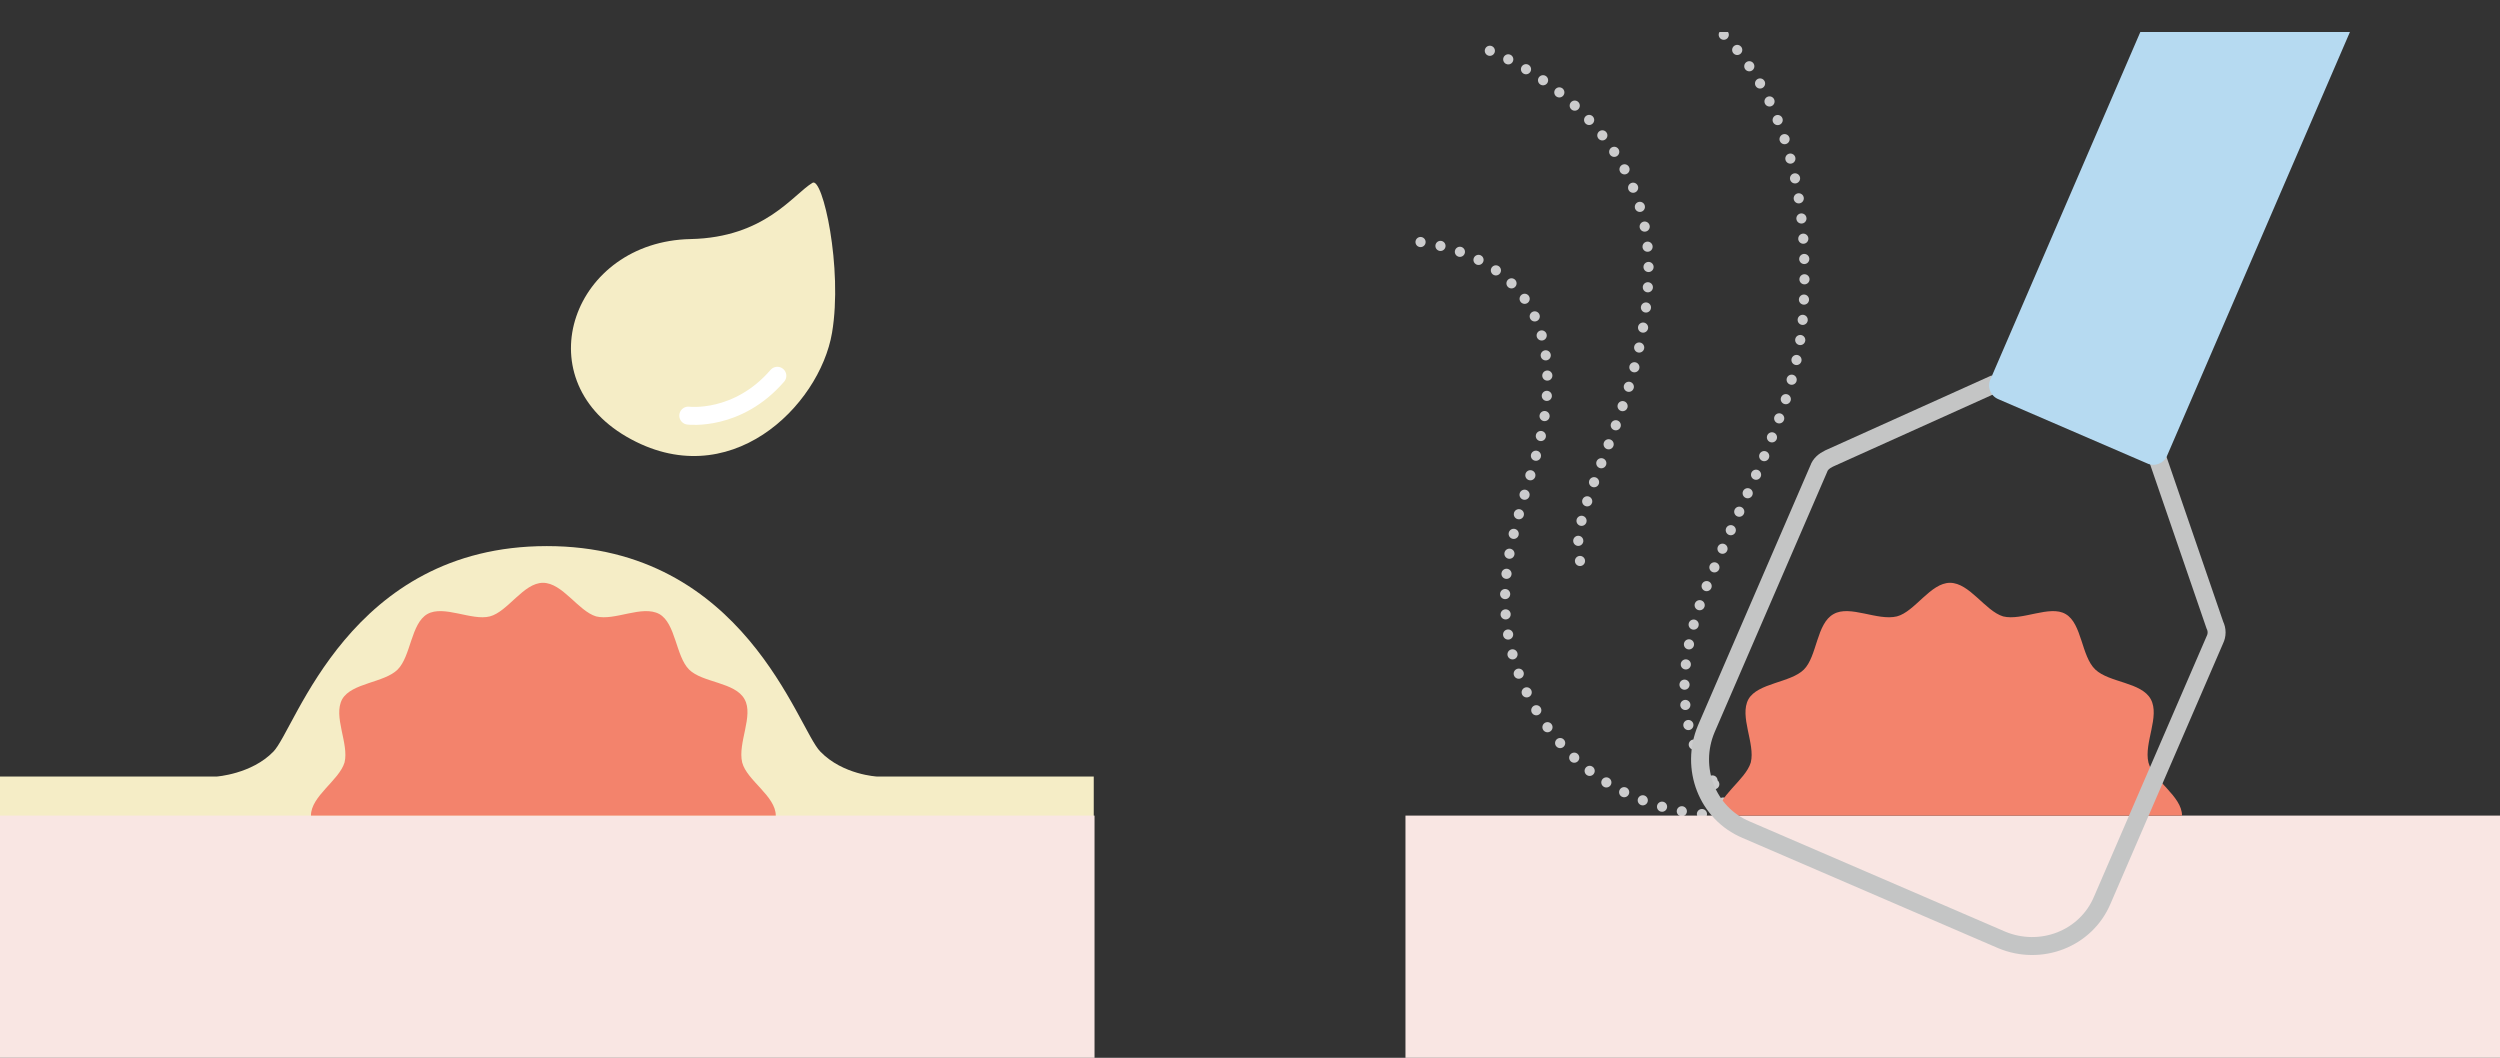 <?xml version="1.0" encoding="UTF-8"?>
<svg id="_レイヤー_2" xmlns="http://www.w3.org/2000/svg" xmlns:xlink="http://www.w3.org/1999/xlink" version="1.1" viewBox="0 0 320 135.4">
  <rect x="0" y="0" width="320" height="135.4" fill="#333333" stroke="none"/>
  <!-- Generator: Adobe Illustrator 29.6.1, SVG Export Plug-In . SVG Version: 2.1.1 Build 9)  -->
  <defs>
    <style>
      .st0 {
        fill: #f9e6e3;
      }

      .st1, .st2, .st3, .st4 {
        fill: none;
      }

      .st2 {
        stroke: #cccccd;
        stroke-dasharray: 0 2.6;
        stroke-width: 1.3px;
      }

      .st2, .st4 {
        stroke-linecap: round;
        stroke-linejoin: round;
      }

      .st3 {
        stroke: #c4c5c5;
        stroke-miterlimit: 10;
      }

      .st3, .st4 {
        stroke-width: 2.3px;
      }

      .st4 {
        stroke: #fff;
      }

      .st5 {
        fill: #f5edc6;
      }

      .st6 {
        fill: #f3836c;
      }

      .st7 {
        fill: #b6daf1;
      }

      .st8 {
        clip-path: url(#clippath);
      }
    </style>
    <clipPath id="clippath">
      <rect class="st1" x="179.9" y="4.1" width="140.1" height="131.3"/>
    </clipPath>
  </defs>
  <g id="_デザイン">
    <g>
      <g>
        <path class="st5" d="M0,113.8v-14.4h27.7s4.5-.3,7.3-3.2c2.9-3,9.7-26.3,35-26.3s32.1,23.4,35,26.3c2.9,3,7.3,3.2,7.3,3.2h27.7v14.4H0Z"/>
        <g>
          <rect class="st0" y="104.4" width="140.1" height="31"/>
          <path class="st6" d="M39.8,104.4c0-2.5,3.6-4.5,4.3-6.8.6-2.4-1.5-5.9-.3-8.1,1.2-2.1,5.4-2.1,7.1-3.8s1.7-5.9,3.8-7.1c2.1-1.2,5.7.9,8,.3,2.3-.6,4.3-4.3,6.8-4.3s4.5,3.6,6.8,4.3c2.4.6,5.9-1.5,8.1-.3,2.1,1.2,2.1,5.4,3.8,7.1,1.7,1.7,5.9,1.6,7.1,3.8,1.2,2.1-.9,5.6-.3,8.1.6,2.3,4.3,4.3,4.3,6.8h-59.5,0Z"/>
        </g>
        <g>
          <path class="st5" d="M106.5,42.6c-1.6,9.4-13.2,20.9-26.3,13.3s-6.8-25,8.2-25.3c9.5-.2,13.1-5.7,15.6-7.2,1.3-.8,3.9,10.9,2.5,19.2h0Z"/>
          <path class="st4" d="M88.1,53.2s6.3.8,11.4-5.1"/>
        </g>
      </g>
      <g class="st8">
        <g>
          <path class="st2" d="M219.2,99.9c-2.9-3.9-3.9-9.1-3.5-14,.4-4.9,2.1-9.6,4.1-14.1,4.4-10.3,10.2-20.3,11-31.5,1.5-21.9-6.5-37.3-20.1-42.4-11.4-4.3-26.7.2-38.1,4.5l-4.5,30.6c3.2-1.8,6.9-2.4,10.6-2.3,6.4.2,13.2,2.6,16.7,7.9,3.4,5.2,3.1,12.1,1.6,18.2-1.5,6.1-4,12-4.3,18.3-.6,9.4,4.1,19,11.9,24.4,4.9,3.3,10.8,5,16.7,4.8l-2.1-4.4h0Z"/>
          <g>
            <rect class="st0" x="179.9" y="104.4" width="140.1" height="31"/>
            <path class="st6" d="M219.8,104.4c0-2.5,3.6-4.5,4.3-6.8.6-2.4-1.5-5.9-.3-8.1,1.2-2.1,5.4-2.1,7.1-3.8s1.6-5.9,3.8-7.1c2.1-1.2,5.6.9,8.1.3,2.3-.6,4.3-4.3,6.8-4.3s4.5,3.6,6.8,4.3c2.4.6,6-1.5,8-.3,2.1,1.2,2,5.4,3.8,7.1s5.9,1.6,7.1,3.8-.9,5.6-.3,8.1c.6,2.3,4.3,4.3,4.3,6.8h-59.5,0Z"/>
          </g>
          <g>
            <path class="st3" d="M255.4,49.1l-21.3,9.6c-.6.3-1.1.7-1.3,1.3l-14.4,33.3c-2.1,5,.1,10.8,5.1,12.9l32.7,14.1c5,2.1,10.8-.1,12.9-5.1l14.4-33.3c.3-.6.3-1.3,0-1.9l-7.6-22.1"/>
            <path class="st7" d="M296.3-47.9l22.7,9.8-41.6,96.4c-.4,1-1.6,1.5-2.6,1l-19-8.2c-1-.4-1.5-1.6-1-2.6l41.6-96.4h0Z"/>
          </g>
        </g>
      </g>
      <path class="st2" d="M190.7,6.5s21,8,20.3,28.8c-.6,17.8-11.2,30.2-8.6,37"/>
    </g>
  </g>
</svg>